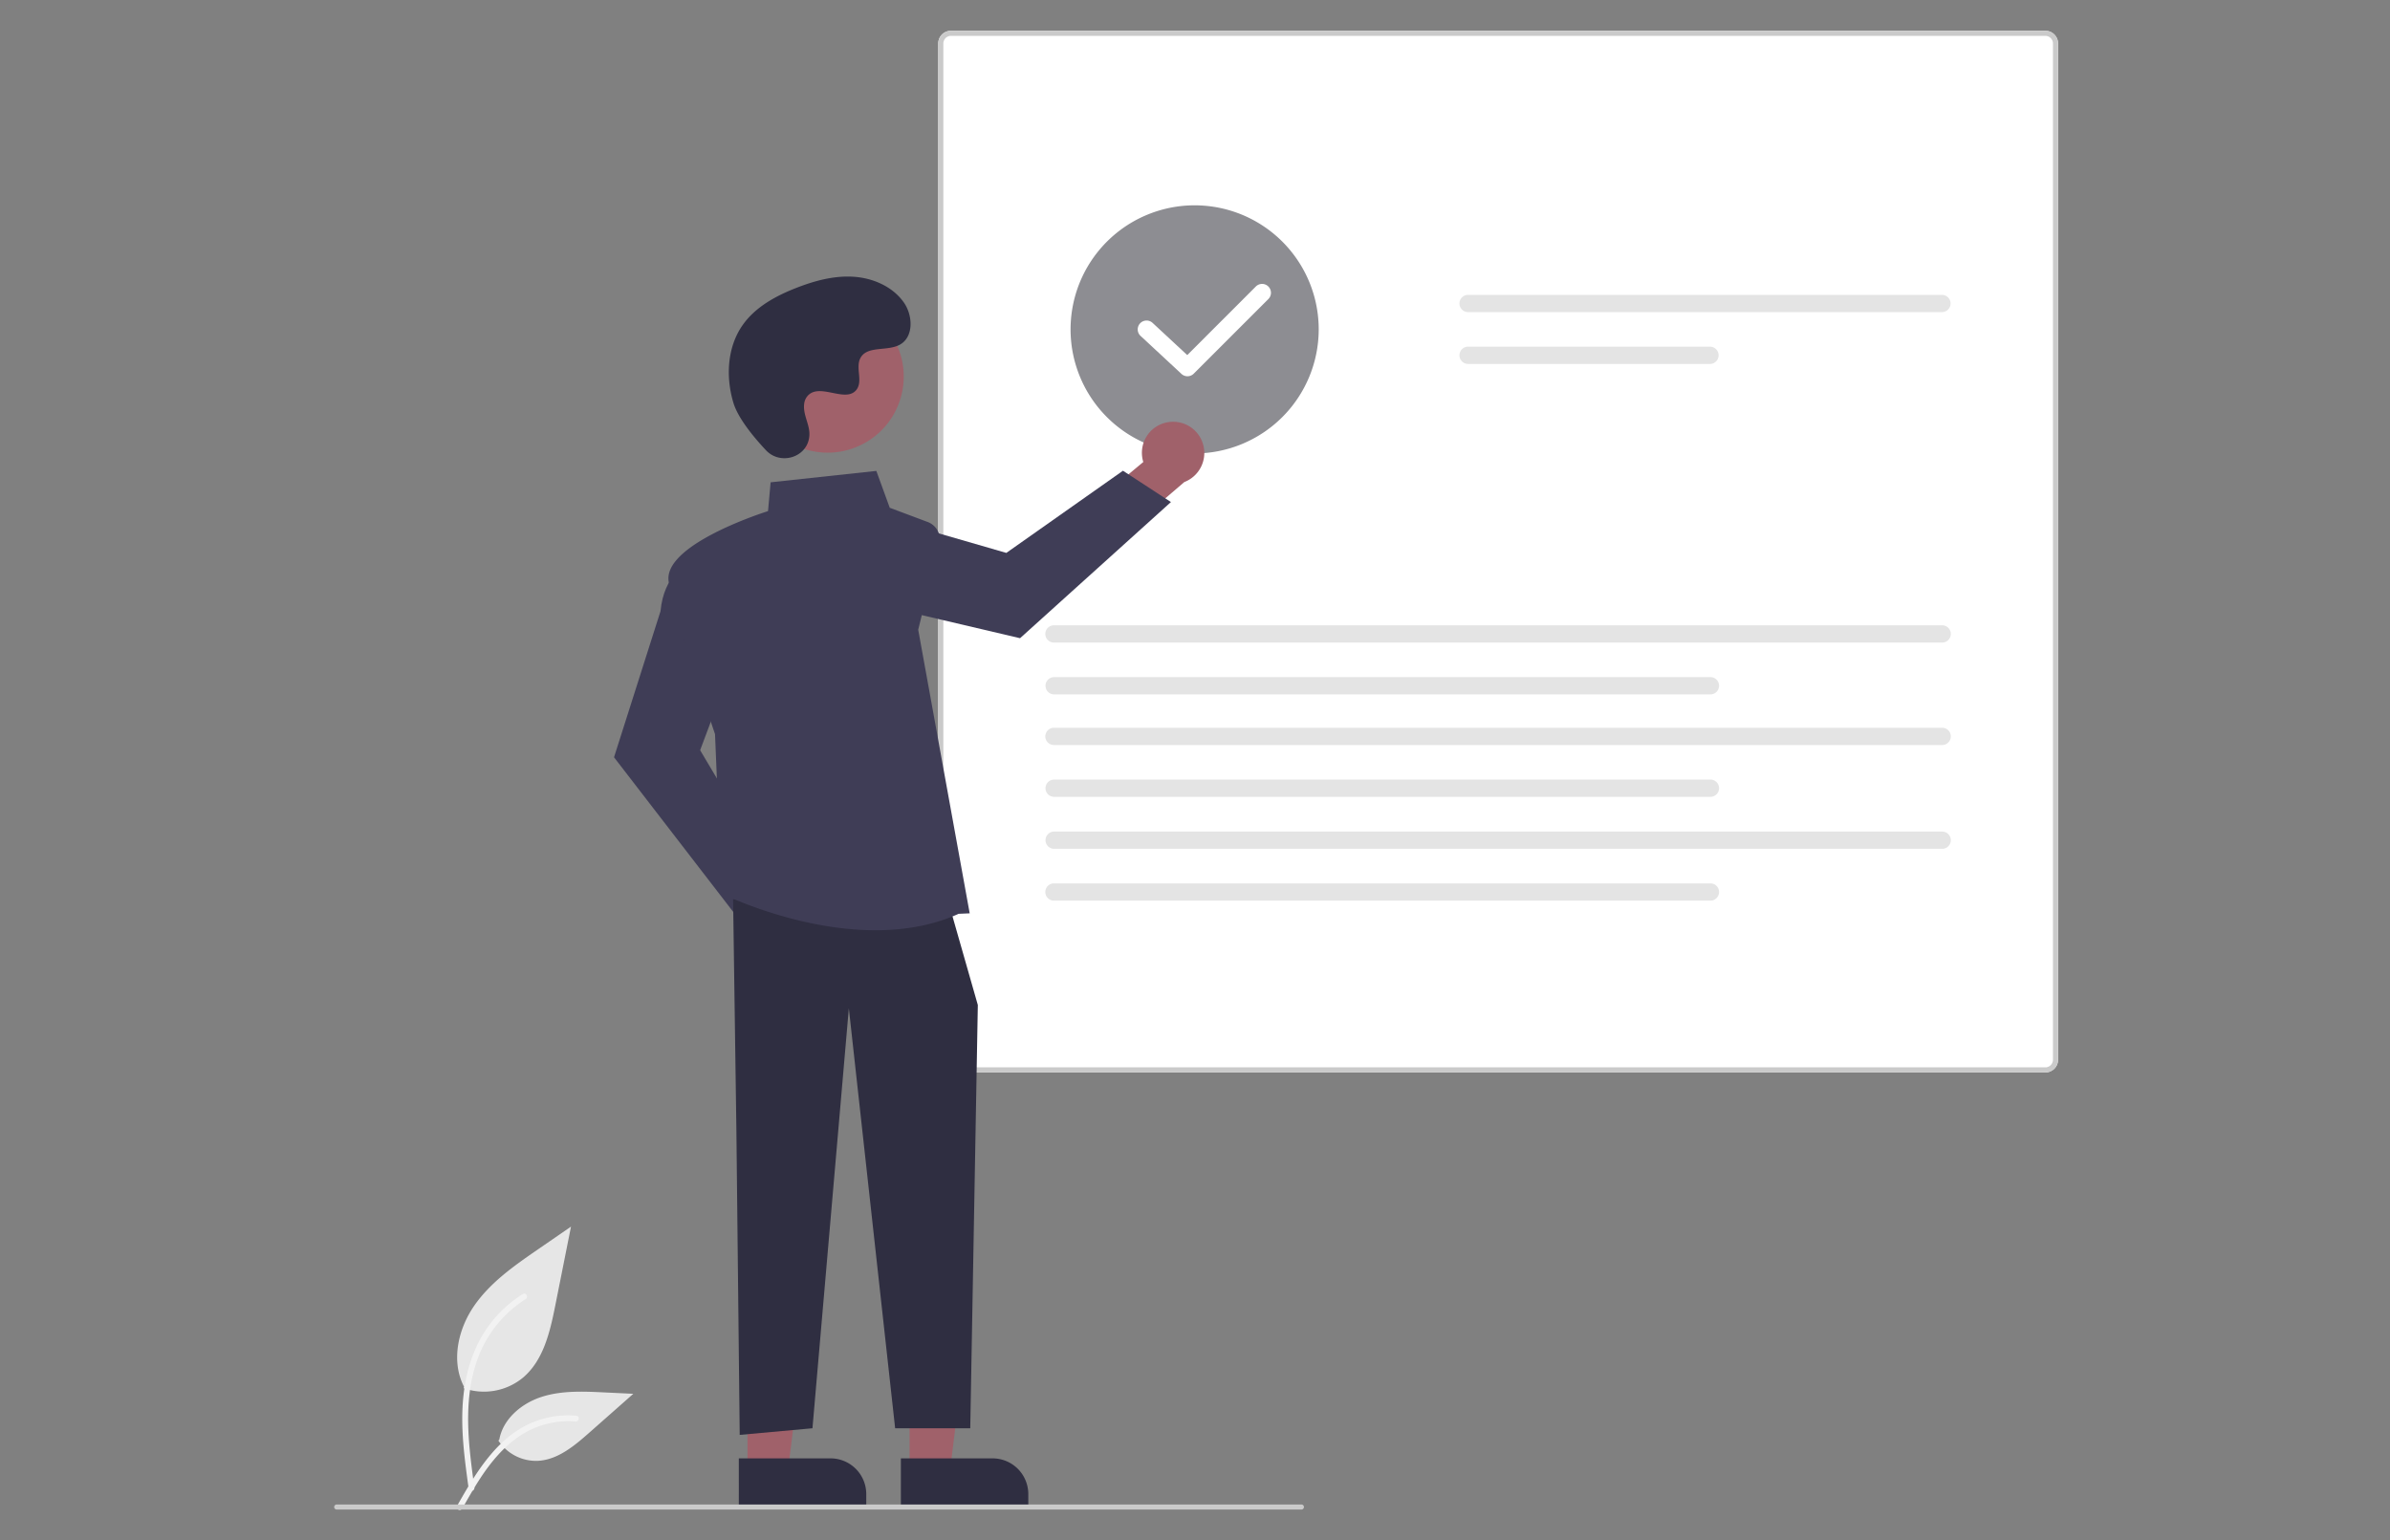 <svg width="900" height="580" viewBox="0 0 900 580" fill="none" xmlns="http://www.w3.org/2000/svg"><rect x="0" y="0" width="900" height="580" fill="#808080" stroke="none"/><path d="M174.585 522.79a23.086 23.086 0 0022.295-3.927c7.809-6.554 10.257-17.349 12.249-27.347l5.892-29.574-12.336 8.494c-8.871 6.109-17.942 12.413-24.085 21.261-6.142 8.847-8.821 20.926-3.888 30.499" fill="#E6E6E6"/><path d="M176.49 560.652c-1.552-11.311-3.15-22.769-2.058-34.202.967-10.154 4.065-20.07 10.372-28.203 3.348-4.309 7.421-8 12.037-10.909 1.204-.759 2.312 1.148 1.113 1.905a44.6 44.6 0 00-17.643 21.286c-3.841 9.77-4.458 20.42-3.796 30.798.4 6.276 1.249 12.511 2.103 18.738a1.144 1.144 0 01-.77 1.356 1.111 1.111 0 01-1.357-.77l-.001.001z" fill="#F2F2F2"/><path d="M187.666 542.502a16.993 16.993 0 0014.809 7.646c7.498-.356 13.747-5.587 19.372-10.556l16.64-14.691-11.013-.528c-7.92-.379-16.044-.735-23.587 1.71-7.543 2.446-14.5 8.321-15.879 16.129" fill="#E6E6E6"/><path d="M172.102 567.155c7.475-13.226 16.145-27.926 31.637-32.624a35.302 35.302 0 0113.306-1.374c1.413.122 1.06 2.3-.35 2.178a32.806 32.806 0 00-21.235 5.618c-5.988 4.076-10.65 9.743-14.596 15.751-2.417 3.681-4.582 7.518-6.747 11.349-.692 1.225-2.715.34-2.015-.898z" fill="#F2F2F2"/><path d="M770.211 403.881H358.106a4.797 4.797 0 01-4.79-4.79V16.381a4.798 4.798 0 014.79-4.79h412.105a4.796 4.796 0 014.79 4.79V399.09a4.8 4.8 0 01-4.79 4.79v.001z" fill="#fff"/><path d="M770.211 403.881H358.106a4.797 4.797 0 01-4.79-4.79V16.381a4.798 4.798 0 014.79-4.79h412.105a4.796 4.796 0 014.79 4.79V399.09a4.8 4.8 0 01-4.79 4.79v.001zM358.106 13.504a2.876 2.876 0 00-2.871 2.871V399.09a2.88 2.88 0 002.871 2.872h412.105a2.876 2.876 0 002.871-2.872V16.382a2.88 2.88 0 00-2.871-2.872l-412.105-.006z" fill="#CACACA"/><path d="M552.836 111.041a3.254 3.254 0 00-3.246 3.252 3.253 3.253 0 003.246 3.252h178.435a3.252 3.252 0 000-6.504H552.836zm-.002 19.512a3.249 3.249 0 00-3.244 3.252 3.249 3.249 0 003.244 3.251h91.095a3.249 3.249 0 003.244-3.251 3.254 3.254 0 00-3.244-3.252h-91.095zM396.875 235.486a3.254 3.254 0 00-2.295 5.549 3.257 3.257 0 002.295.955h334.567a3.253 3.253 0 000-6.504H396.875zm0 19.513a3.253 3.253 0 000 6.504h247.227a3.25 3.25 0 003.243-3.252 3.253 3.253 0 00-3.243-3.252H396.875zm0 19.072a3.254 3.254 0 00-2.295 5.549 3.257 3.257 0 002.295.955h334.567a3.253 3.253 0 000-6.504H396.875zm0 19.513a3.253 3.253 0 000 6.504h247.227a3.25 3.25 0 003.243-3.252 3.253 3.253 0 00-3.243-3.252H396.875zm0 19.58a3.253 3.253 0 000 6.504h334.567a3.253 3.253 0 000-6.504H396.875zm0 19.512a3.253 3.253 0 00-2.295 5.548c.609.61 1.434.953 2.295.955h247.227a3.249 3.249 0 003.243-3.251 3.253 3.253 0 00-3.243-3.252H396.875z" fill="#E4E4E4"/><path d="M449.865 170.768a46.724 46.724 0 01-43.164-28.84 46.728 46.728 0 01-2.659-26.994 46.72 46.72 0 0192.543 9.114 46.773 46.773 0 01-46.72 46.72z" fill="#8D8D92"/><path d="M308.046 347.421a11.673 11.673 0 00-9.196-10.861 11.677 11.677 0 00-5.061.027l-15.443-21.763-15.514 6.159 22.24 30.428a11.74 11.74 0 0022.974-3.99z" fill="#A0616A"/><path d="M277.95 345.808l-46.727-60.62 17.508-55.025c1.283-13.835 9.94-17.698 10.308-17.856l.562-.241 15.236 40.63-11.187 29.83 27.457 46.179-13.157 17.103z" fill="#3F3D56"/><path d="M440.228 158.938a11.681 11.681 0 00-9.699 15.052l-20.504 17.079 7.34 14.992 28.617-24.526a11.737 11.737 0 007.16-13.854 11.736 11.736 0 00-12.914-8.743z" fill="#A0616A"/><path d="M440.942 189.07l-56.825 51.274-56.215-13.201c-13.892-.21-18.413-8.542-18.599-8.897l-.283-.542 39.329-18.331 30.606 8.846 43.918-30.945 18.069 11.796z" fill="#3F3D56"/><path d="M342.513 553.581l15.268-.001 7.262-58.891-22.533.001.003 58.891z" fill="#A0616A"/><path d="M387.227 567.755l-47.985.002-.001-18.539 34.523-.002a13.462 13.462 0 0113.462 13.462l.001 5.077z" fill="#2F2E41"/><path d="M281.49 553.581l15.268-.001 7.264-58.891-22.534.001.002 58.891z" fill="#A0616A"/><path d="M326.205 567.755l-47.984.002-.001-18.539 34.522-.002a13.458 13.458 0 0112.438 8.31 13.472 13.472 0 011.025 5.152v5.077zm-50.144-229.13l1.245 87.175 1.246 114.573 27.397-2.491 13.699-158.16 17.436 158.16h28.284l2.849-159.405-9.962-34.87-82.194-4.982z" fill="#2F2E41"/><path d="M329.684 350.331c-29.81.003-57.251-13.49-57.621-13.675l-.308-.154-2.501-60.036c-.726-2.122-15.01-43.985-17.43-57.291-2.451-13.481 33.075-25.312 37.389-26.696l.979-10.844 39.811-4.29 5.045 13.876 14.283 5.356a7.063 7.063 0 014.378 8.299l-7.938 32.281 19.387 106.801-4.173.18c-10.005 4.519-20.803 6.193-31.301 6.193z" fill="#3F3D56"/><path d="M325.405 166.962c13.891-7.594 18.996-25.01 11.402-38.901-7.593-13.89-25.009-18.995-38.9-11.402-13.891 7.594-18.996 25.01-11.402 38.9 7.593 13.891 25.009 18.996 38.9 11.403z" fill="#A0616A"/><path d="M288.441 169.561c5.463 5.819 15.608 2.695 16.32-5.254a9.662 9.662 0 00-.013-1.855c-.367-3.521-2.401-6.718-1.914-10.436a5.477 5.477 0 011.001-2.562c4.354-5.829 14.572 2.607 18.68-2.67 2.519-3.235-.442-8.33 1.491-11.946 2.552-4.773 10.109-2.419 14.848-5.033 5.273-2.908 4.957-10.998 1.487-15.919-4.233-6.001-11.655-9.203-18.984-9.665-7.33-.461-14.609 1.52-21.451 4.187-7.775 3.029-15.484 7.217-20.269 14.053-5.818 8.313-6.378 19.49-3.468 29.211 1.77 5.914 7.811 13.137 12.272 17.889z" fill="#2F2E41"/><path d="M490.066 568.494H126.793a.956.956 0 01-.953-.954.954.954 0 01.953-.953h363.273a.952.952 0 01.674 1.628.956.956 0 01-.674.279z" fill="#CACACA"/><path d="M447.167 141.695a3.325 3.325 0 01-2.27-.892l-15.406-14.31a3.336 3.336 0 012.149-5.777 3.336 3.336 0 012.393.887l13.049 12.121 25.817-25.817a3.317 3.317 0 011.083-.728 3.324 3.324 0 012.56-.005 3.343 3.343 0 012.063 3.091 3.343 3.343 0 01-.987 2.362l-28.09 28.09a3.334 3.334 0 01-2.361.978z" fill="#fff"/></svg>